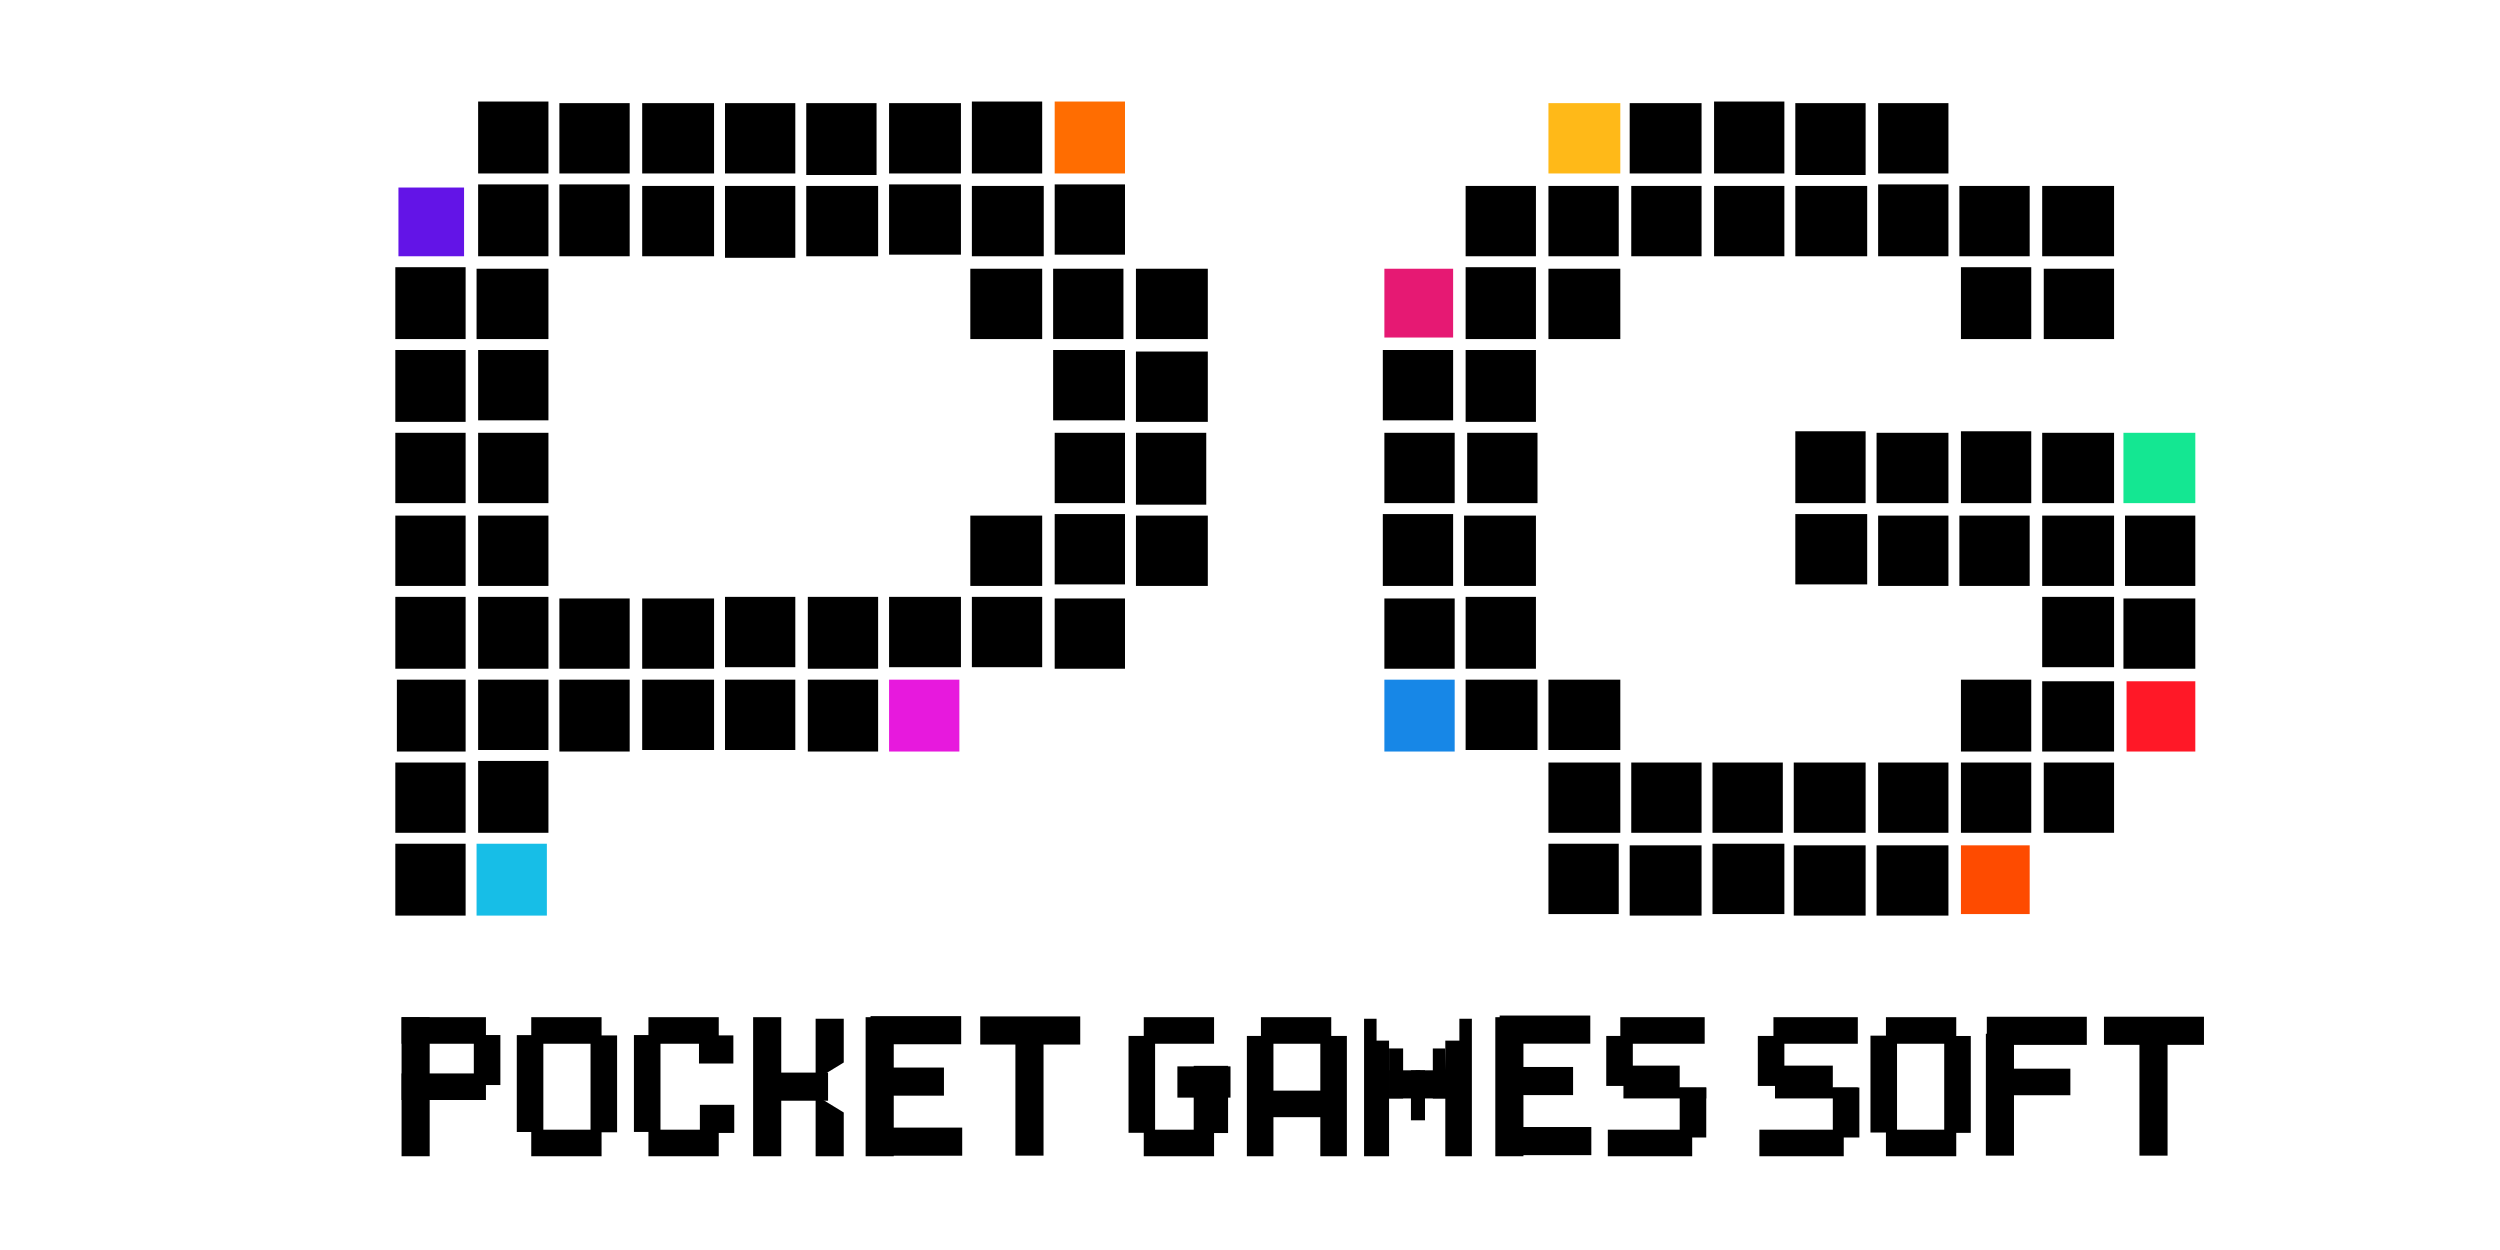 <?xml version="1.0" encoding="utf-8"?>
<!-- Generator: Adobe Illustrator 25.4.1, SVG Export Plug-In . SVG Version: 6.00 Build 0)  -->
<svg version="1.1" id="Layer_1" xmlns="http://www.w3.org/2000/svg" xmlns:xlink="http://www.w3.org/1999/xlink" x="0px" y="0px"
	 viewBox="0 0 160 80" style="enable-background:new 0 0 160 80;" xml:space="preserve">
<style type="text/css">
	.st0{fill:#E61973;}
	.st1{fill:#14E792;}
	.st2{fill:#E719DD;}
	.st3{fill:#1787E7;}
	.st4{fill:#FF1827;}
	.st5{fill:#17BEE7;}
	.st6{fill:#FE4B00;}
	.st7{fill:#FFB918;}
	.st8{fill:#FF6D01;}
	.st9{fill:#6314E7;}
</style>
<g>
	<path d="M50.9,11.9c0,1.6,0,3,0,4.6c-1.5,0-3,0-4.5,0c0-1.5,0-3,0-4.6C47.9,11.9,49.4,11.9,50.9,11.9z"/>
	<path d="M56.2,11.9c0,1.5,0,3,0,4.5c-1.5,0-3,0-4.6,0c0-1.5,0-2.9,0-4.5C53.1,11.9,54.7,11.9,56.2,11.9z"/>
	<path d="M56.9,11.8c1.6,0,3,0,4.6,0c0,1.5,0,3,0,4.5c-1.5,0-3,0-4.6,0C56.9,14.9,56.9,13.4,56.9,11.8z"/>
	<path d="M62.2,16.4c0-1.5,0-3,0-4.5c1.5,0,3,0,4.6,0c0,1.5,0,3,0,4.5C65.2,16.4,63.7,16.4,62.2,16.4z"/>
	<path d="M67.5,11.8c1.5,0,3,0,4.5,0c0,1.5,0,3,0,4.5c-1.5,0-3,0-4.5,0C67.5,14.9,67.5,13.5,67.5,11.8z"/>
	<path d="M98.3,16.4c-1.5,0-3,0-4.5,0c0-1.5,0-3,0-4.5c1.5,0,3,0,4.5,0C98.3,13.3,98.3,14.8,98.3,16.4z"/>
	<path d="M103.6,16.4c-1.5,0-3,0-4.5,0c0-1.5,0-3,0-4.5c1.5,0,3,0,4.5,0C103.6,13.4,103.6,14.8,103.6,16.4z"/>
	<path d="M108.9,11.9c0,1.5,0,3,0,4.5c-1.5,0-3,0-4.5,0c0-1.5,0-3,0-4.5C105.9,11.9,107.3,11.9,108.9,11.9z"/>
	<path d="M114.2,16.4c-1.6,0-3,0-4.5,0c0-1.5,0-3,0-4.5c1.5,0,3,0,4.5,0C114.2,13.4,114.2,14.8,114.2,16.4z"/>
	<path d="M119.5,11.9c0,1.5,0,3,0,4.5c-1.5,0-3,0-4.6,0c0-1.5,0-3,0-4.5C116.4,11.9,117.8,11.9,119.5,11.9z"/>
	<path d="M124.7,16.4c-1.5,0-3,0-4.5,0c0-1.5,0-3,0-4.6c1.5,0,2.9,0,4.5,0C124.7,13.4,124.7,14.8,124.7,16.4z"/>
	<path d="M125.4,16.4c0-1.5,0-3,0-4.5c1.5,0,3,0,4.5,0c0,1.5,0,3,0,4.5C128.5,16.4,127,16.4,125.4,16.4z"/>
	<path d="M130.7,16.4c0-1.5,0-3,0-4.5c1.5,0,3,0,4.6,0c0,1.5,0,2.9,0,4.5C133.8,16.4,132.3,16.4,130.7,16.4z"/>
	<path d="M29.8,21.7c-1.5,0-2.9,0-4.5,0c0-1.5,0-3,0-4.6c1.5,0,2.9,0,4.5,0C29.8,18.6,29.8,20.1,29.8,21.7z"/>
	<path d="M35.1,21.7c-1.6,0-3,0-4.6,0c0-1.5,0-3,0-4.5c1.5,0,3,0,4.6,0C35.1,18.7,35.1,20.1,35.1,21.7z"/>
	<path d="M66.7,17.2c0,1.5,0,3,0,4.5c-1.5,0-3,0-4.6,0c0-1.5,0-3,0-4.5C63.7,17.2,65.2,17.2,66.7,17.2z"/>
	<path d="M67.4,21.7c0-1.5,0-2.9,0-4.5c1.5,0,3,0,4.5,0c0,1.5,0,2.9,0,4.5C70.5,21.7,69,21.7,67.4,21.7z"/>
	<path d="M72.7,21.7c0-1.5,0-3,0-4.5c1.5,0,3,0,4.6,0c0,1.4,0,2.9,0,4.5C75.8,21.7,74.3,21.7,72.7,21.7z"/>
	<path class="st0" d="M93,17.2c0,1.5,0,2.9,0,4.4c-1.5,0-2.9,0-4.4,0c0-1.4,0-2.9,0-4.4C90,17.2,91.4,17.2,93,17.2z"/>
	<path d="M93.8,17.1c1.5,0,3,0,4.5,0c0,1.5,0,3,0,4.6c-1.5,0-3,0-4.5,0C93.8,20.2,93.8,18.7,93.8,17.1z"/>
	<path d="M103.7,17.2c0,1.5,0,2.9,0,4.5c-1.5,0-3,0-4.6,0c0-1.4,0-2.9,0-4.5C100.6,17.2,102,17.2,103.7,17.2z"/>
	<path d="M130,21.7c-1.5,0-2.9,0-4.5,0c0-1.5,0-3,0-4.6c1.5,0,2.9,0,4.5,0C130,18.6,130,20.1,130,21.7z"/>
	<path d="M135.3,17.2c0,1.5,0,3,0,4.5c-1.5,0-3,0-4.5,0c0-1.4,0-2.9,0-4.5C132.2,17.2,133.7,17.2,135.3,17.2z"/>
	<path d="M29.8,27c-1.5,0-3,0-4.5,0c0-1.6,0-3.1,0-4.6c1.5,0,2.9,0,4.5,0C29.8,23.9,29.8,25.4,29.8,27z"/>
	<path d="M30.6,26.9c0-1.5,0-3,0-4.5c1.5,0,3,0,4.5,0c0,1.5,0,3,0,4.5C33.6,26.9,32.1,26.9,30.6,26.9z"/>
	<path d="M72,22.4c0,1.5,0,3,0,4.5c-1.5,0-3,0-4.6,0c0-1.5,0-2.9,0-4.5C69,22.4,70.5,22.4,72,22.4z"/>
	<path d="M72.7,27c0-1.5,0-3,0-4.5c1.5,0,3,0,4.6,0c0,1.5,0,3,0,4.5C75.7,27,74.3,27,72.7,27z"/>
	<path d="M88.5,22.4c1.5,0,3,0,4.5,0c0,1.5,0,3,0,4.5c-1.5,0-3,0-4.5,0C88.5,25.5,88.5,24,88.5,22.4z"/>
	<path d="M98.3,27c-1.6,0-3,0-4.5,0c0-1.5,0-3,0-4.6c1.5,0,3,0,4.5,0C98.3,23.9,98.3,25.4,98.3,27z"/>
	<path d="M125.4,37.5c0-1.5,0-3,0-4.5c1.5,0,2.9,0,4.5,0c0,1.4,0,2.9,0,4.5C128.5,37.5,127.1,37.5,125.4,37.5z"/>
	<path d="M30.6,32.2c0-1.6,0-3,0-4.5c1.5,0,3,0,4.5,0c0,1.5,0,3,0,4.5C33.6,32.2,32.1,32.2,30.6,32.2z"/>
	<path d="M72,32.2c-1.6,0-3,0-4.5,0c0-1.5,0-3,0-4.5c1.5,0,3,0,4.5,0C72,29.2,72,30.6,72,32.2z"/>
	<path d="M72.7,27.7c1.5,0,3,0,4.5,0c0,1.5,0,3,0,4.6c-1.5,0-3,0-4.5,0C72.7,30.7,72.7,29.2,72.7,27.7z"/>
	<path d="M93.1,32.2c-1.5,0-3,0-4.5,0c0-1.5,0-3,0-4.5c1.5,0,3,0,4.5,0C93.1,29.2,93.1,30.6,93.1,32.2z"/>
	<path d="M98.4,27.7c0,1.5,0,3,0,4.5c-1.5,0-3,0-4.5,0c0-1.5,0-3,0-4.5C95.3,27.7,96.7,27.7,98.4,27.7z"/>
	<path d="M119.4,32.2c-1.5,0-3,0-4.5,0c0-1.5,0-3,0-4.6c1.5,0,3,0,4.5,0C119.4,29.2,119.4,30.7,119.4,32.2z"/>
	<path d="M120.1,32.2c0-1.5,0-3,0-4.5c1.5,0,3,0,4.6,0c0,1.5,0,2.9,0,4.5C123.3,32.2,121.8,32.2,120.1,32.2z"/>
	<path d="M125.5,27.6c1.5,0,2.9,0,4.5,0c0,1.5,0,3,0,4.6c-1.4,0-2.9,0-4.5,0C125.5,30.8,125.5,29.3,125.5,27.6z"/>
	<path d="M135.3,32.2c-1.6,0-3,0-4.6,0c0-1.5,0-3,0-4.5c1.5,0,3,0,4.6,0C135.3,29.2,135.3,30.6,135.3,32.2z"/>
	<path class="st1" d="M140.5,32.2c-1.6,0-3,0-4.6,0c0-1.5,0-3,0-4.5c1.5,0,3,0,4.6,0C140.5,29.2,140.5,30.6,140.5,32.2z"/>
	<path d="M25.3,37.5c0-1.5,0-3,0-4.5c1.5,0,3,0,4.5,0c0,1.5,0,2.9,0,4.5C28.4,37.5,26.9,37.5,25.3,37.5z"/>
	<path d="M35.1,37.5c-1.5,0-2.9,0-4.5,0c0-1.5,0-3,0-4.5c1.5,0,2.9,0,4.5,0C35.1,34.5,35.1,35.9,35.1,37.5z"/>
	<path d="M62.1,37.5c0-1.5,0-2.9,0-4.5c1.5,0,3,0,4.6,0c0,1.5,0,2.9,0,4.5C65.3,37.5,63.8,37.5,62.1,37.5z"/>
	<path d="M67.5,32.9c1.5,0,3,0,4.5,0c0,1.5,0,3,0,4.5c-1.5,0-3,0-4.5,0C67.5,36,67.5,34.5,67.5,32.9z"/>
	<path d="M77.3,33c0,1.5,0,3,0,4.5c-1.5,0-3,0-4.6,0c0-1.5,0-3,0-4.5C74.2,33,75.7,33,77.3,33z"/>
	<path d="M88.5,32.9c1.5,0,3,0,4.5,0c0,1.5,0,3,0,4.6c-1.5,0-3,0-4.5,0C88.5,36,88.5,34.5,88.5,32.9z"/>
	<path d="M93.7,37.5c0-1.5,0-2.9,0-4.5c1.5,0,3,0,4.6,0c0,1.5,0,2.9,0,4.5C96.9,37.5,95.4,37.5,93.7,37.5z"/>
	<path d="M114.9,32.9c1.5,0,3,0,4.6,0c0,1.5,0,3,0,4.5c-1.5,0-3,0-4.6,0C114.9,36,114.9,34.6,114.9,32.9z"/>
	<path d="M124.7,37.5c-1.5,0-3,0-4.5,0c0-1.5,0-2.9,0-4.5c1.4,0,2.9,0,4.5,0C124.7,34.4,124.7,35.9,124.7,37.5z"/>
	<path d="M30.6,6.5c1.5,0,2.9,0,4.5,0c0,1.5,0,3,0,4.6c-1.5,0-2.9,0-4.5,0C30.6,9.7,30.6,8.2,30.6,6.5z"/>
	<path d="M130.7,37.5c0-1.5,0-3,0-4.5c1.5,0,3,0,4.6,0c0,1.5,0,2.9,0,4.5C133.8,37.5,132.3,37.5,130.7,37.5z"/>
	<path d="M136,33c1.5,0,3,0,4.5,0c0,1.5,0,3,0,4.5c-1.5,0-3,0-4.5,0C136,36,136,34.5,136,33z"/>
	<path d="M25.3,38.2c1.5,0,2.9,0,4.5,0c0,1.5,0,3,0,4.6c-1.5,0-2.9,0-4.5,0C25.3,41.3,25.3,39.8,25.3,38.2z"/>
	<path d="M35.1,42.8c-1.5,0-3,0-4.5,0c0-1.5,0-3,0-4.6c1.5,0,3,0,4.5,0C35.1,39.8,35.1,41.2,35.1,42.8z"/>
	<path d="M35.8,42.8c0-1.5,0-3,0-4.5c1.5,0,2.9,0,4.5,0c0,1.5,0,3,0,4.5C38.9,42.8,37.4,42.8,35.8,42.8z"/>
	<path d="M45.7,38.3c0,1.5,0,3,0,4.5c-1.5,0-3,0-4.6,0c0-1.5,0-2.9,0-4.5C42.6,38.3,44.1,38.3,45.7,38.3z"/>
	<path d="M46.4,42.7c0-1.6,0-3,0-4.5c1.5,0,3,0,4.5,0c0,1.5,0,3,0,4.5C49.4,42.7,48,42.7,46.4,42.7z"/>
	<path d="M56.2,38.2c0,1.6,0,3,0,4.6c-1.5,0-3,0-4.5,0c0-1.5,0-3,0-4.6C53.1,38.2,54.6,38.2,56.2,38.2z"/>
	<path d="M61.5,38.2c0,1.6,0,3,0,4.5c-1.5,0-3,0-4.6,0c0-1.4,0-2.9,0-4.5C58.4,38.2,59.9,38.2,61.5,38.2z"/>
	<path d="M66.7,38.2c0,1.5,0,3,0,4.5c-1.5,0-3,0-4.5,0c0-1.5,0-3,0-4.5C63.7,38.2,65.1,38.2,66.7,38.2z"/>
	<path d="M72,42.8c-1.6,0-3,0-4.5,0c0-1.5,0-3,0-4.5c1.5,0,3,0,4.5,0C72,39.7,72,41.2,72,42.8z"/>
	<path d="M93.1,42.8c-1.5,0-3,0-4.5,0c0-1.5,0-3,0-4.5c1.5,0,3,0,4.5,0C93.1,39.7,93.1,41.2,93.1,42.8z"/>
	<path d="M98.3,42.8c-1.5,0-3,0-4.5,0c0-1.5,0-3,0-4.6c1.5,0,2.9,0,4.5,0C98.3,39.7,98.3,41.2,98.3,42.8z"/>
	<path d="M135.3,38.2c0,1.5,0,3,0,4.5c-1.5,0-3,0-4.6,0c0-1.5,0-3,0-4.5C132.2,38.2,133.7,38.2,135.3,38.2z"/>
	<path d="M140.5,42.8c-1.6,0-3,0-4.6,0c0-1.5,0-3,0-4.5c1.5,0,3,0,4.6,0C140.5,39.7,140.5,41.2,140.5,42.8z"/>
	<path d="M29.8,48.1c-1.5,0-2.9,0-4.4,0c0-1.5,0-3,0-4.6c1.4,0,2.9,0,4.4,0C29.8,45,29.8,46.5,29.8,48.1z"/>
	<path d="M30.6,48c0-1.5,0-2.9,0-4.5c1.5,0,3,0,4.5,0c0,1.5,0,2.9,0,4.5C33.6,48,32.1,48,30.6,48z"/>
	<path d="M40.3,48.1c-1.6,0-3,0-4.5,0c0-1.5,0-3,0-4.6c1.5,0,2.9,0,4.5,0C40.3,45,40.3,46.5,40.3,48.1z"/>
	<path d="M41.1,43.5c1.6,0,3,0,4.6,0c0,1.5,0,3,0,4.5c-1.5,0-3,0-4.6,0C41.1,46.6,41.1,45.1,41.1,43.5z"/>
	<path d="M50.9,43.5c0,1.5,0,3,0,4.5c-1.5,0-2.9,0-4.5,0c0-1.5,0-3,0-4.5C47.9,43.5,49.3,43.5,50.9,43.5z"/>
	<path d="M51.7,43.5c1.5,0,2.9,0,4.5,0c0,1.5,0,3,0,4.6c-1.4,0-2.9,0-4.5,0C51.7,46.6,51.7,45.1,51.7,43.5z"/>
	<path class="st2" d="M56.9,43.5c1.5,0,2.9,0,4.5,0c0,1.5,0,3,0,4.6c-1.4,0-2.9,0-4.5,0C56.9,46.6,56.9,45.1,56.9,43.5z"/>
	<path d="M35.8,6.6c1.5,0,3,0,4.5,0c0,1.5,0,3,0,4.5c-1.5,0-2.9,0-4.5,0C35.8,9.6,35.8,8.1,35.8,6.6z"/>
	<path class="st3" d="M93.1,48.1c-1.6,0-3,0-4.5,0c0-1.5,0-3,0-4.6c1.5,0,3,0,4.5,0C93.1,45,93.1,46.5,93.1,48.1z"/>
	<path d="M98.4,43.5c0,1.5,0,3,0,4.5c-1.5,0-3,0-4.6,0c0-1.5,0-3,0-4.5C95.3,43.5,96.9,43.5,98.4,43.5z"/>
	<path d="M99.1,48c0-1.6,0-3,0-4.5c1.5,0,3,0,4.6,0c0,1.5,0,3,0,4.5C102.2,48,100.7,48,99.1,48z"/>
	<path d="M130,43.5c0,1.6,0,3,0,4.6c-1.5,0-3,0-4.5,0c0-1.5,0-3,0-4.6C126.9,43.5,128.4,43.5,130,43.5z"/>
	<path d="M135.3,48.1c-1.6,0-3,0-4.6,0c0-1.5,0-3,0-4.5c1.5,0,3,0,4.6,0C135.3,45,135.3,46.5,135.3,48.1z"/>
	<path class="st4" d="M140.5,48.1c-1.5,0-2.9,0-4.4,0c0-1.5,0-2.9,0-4.5c1.4,0,2.9,0,4.4,0C140.5,45,140.5,46.5,140.5,48.1z"/>
	<path d="M41.1,11.1c0-1.6,0-3,0-4.5c1.5,0,3,0,4.6,0c0,1.5,0,2.9,0,4.5C44.2,11.1,42.7,11.1,41.1,11.1z"/>
	<path d="M30.6,48.7c1.6,0,3,0,4.5,0c0,1.5,0,3,0,4.6c-1.5,0-2.9,0-4.5,0C30.6,51.8,30.6,50.4,30.6,48.7z"/>
	<path d="M99.1,48.8c1.6,0,3,0,4.6,0c0,1.5,0,3,0,4.5c-1.5,0-3,0-4.6,0C99.1,51.8,99.1,50.4,99.1,48.8z"/>
	<path d="M108.9,48.8c0,1.5,0,3,0,4.5c-1.5,0-2.9,0-4.5,0c0-1.5,0-2.9,0-4.5C105.8,48.8,107.3,48.8,108.9,48.8z"/>
	<path d="M114.1,53.3c-1.5,0-3,0-4.5,0c0-1.5,0-2.9,0-4.5c1.4,0,2.9,0,4.5,0C114.1,50.3,114.1,51.8,114.1,53.3z"/>
	<path d="M114.8,53.3c0-1.5,0-3,0-4.5c1.5,0,3,0,4.6,0c0,1.5,0,2.9,0,4.5C118,53.3,116.5,53.3,114.8,53.3z"/>
	<path d="M124.7,48.8c0,1.5,0,3,0,4.5c-1.5,0-2.9,0-4.5,0c0-1.5,0-2.9,0-4.5C121.7,48.8,123.1,48.8,124.7,48.8z"/>
	<path d="M130,48.8c0,1.5,0,3,0,4.5c-1.5,0-3,0-4.5,0c0-1.5,0-3,0-4.5C126.9,48.8,128.4,48.8,130,48.8z"/>
	<path d="M135.3,48.8c0,1.5,0,3,0,4.5c-1.5,0-3,0-4.5,0c0-1.5,0-3,0-4.5C132.2,48.8,133.7,48.8,135.3,48.8z"/>
	<path d="M25.3,58.6c0-1.6,0-3.1,0-4.6c1.5,0,3,0,4.5,0c0,1.5,0,3,0,4.6C28.3,58.6,26.9,58.6,25.3,58.6z"/>
	<path class="st5" d="M30.5,58.6c0-1.6,0-3.1,0-4.6c1.5,0,3,0,4.5,0c0,1.5,0,3,0,4.6C33.6,58.6,32.1,58.6,30.5,58.6z"/>
	<path d="M99.1,54c1.5,0,3,0,4.5,0c0,1.5,0,3,0,4.5c-1.5,0-3,0-4.5,0C99.1,57.1,99.1,55.6,99.1,54z"/>
	<path d="M104.3,58.6c0-1.5,0-3,0-4.5c1.5,0,3,0,4.6,0c0,1.5,0,2.9,0,4.5C107.4,58.6,105.9,58.6,104.3,58.6z"/>
	<path d="M114.2,54c0,1.6,0,3,0,4.5c-1.5,0-3,0-4.6,0c0-1.5,0-3,0-4.5C111.2,54,112.6,54,114.2,54z"/>
	<path d="M119.4,58.6c-1.5,0-3,0-4.6,0c0-1.5,0-3,0-4.5c1.5,0,3,0,4.6,0C119.4,55.5,119.4,57,119.4,58.6z"/>
	<path d="M124.7,58.6c-1.6,0-3,0-4.6,0c0-1.5,0-3,0-4.5c1.5,0,3,0,4.6,0C124.7,55.6,124.7,57,124.7,58.6z"/>
	<path class="st6" d="M125.5,54.1c1.4,0,2.9,0,4.4,0c0,1.5,0,2.9,0,4.4c-1.4,0-2.8,0-4.4,0C125.5,57.1,125.5,55.6,125.5,54.1z"/>
	<path d="M120.2,6.6c1.5,0,3,0,4.5,0c0,1.5,0,3,0,4.5c-1.5,0-2.9,0-4.5,0C120.2,9.7,120.2,8.2,120.2,6.6z"/>
	<path d="M119.4,11.2c-1.5,0-3,0-4.5,0c0-1.5,0-3,0-4.6c1.5,0,3,0,4.5,0C119.4,8.1,119.4,9.5,119.4,11.2z"/>
	<path d="M109.7,6.5c1.5,0,3,0,4.5,0c0,1.5,0,3,0,4.6c-1.5,0-3,0-4.5,0C109.7,9.6,109.7,8.1,109.7,6.5z"/>
	<path d="M45.7,11.9c0,1.5,0,3,0,4.5c-1.5,0-3,0-4.6,0c0-1.5,0-3,0-4.5C42.6,11.9,44.1,11.9,45.7,11.9z"/>
	<path d="M104.3,11.1c0-1.5,0-3,0-4.5c1.5,0,3,0,4.6,0c0,1.5,0,2.9,0,4.5C107.4,11.1,105.9,11.1,104.3,11.1z"/>
	<path class="st7" d="M99.1,11.1c0-1.5,0-3,0-4.5c1.5,0,3,0,4.6,0c0,1.5,0,2.9,0,4.5C102.2,11.1,100.7,11.1,99.1,11.1z"/>
	<path d="M46.4,6.6c1.5,0,3,0,4.5,0c0,1.5,0,3,0,4.5c-1.5,0-3,0-4.5,0C46.4,9.6,46.4,8.1,46.4,6.6z"/>
	<path d="M62.2,6.5c1.6,0,3,0,4.5,0c0,1.5,0,3,0,4.6c-1.5,0-2.9,0-4.5,0C62.2,9.6,62.2,8.2,62.2,6.5z"/>
	<path class="st8" d="M67.5,6.5c1.6,0,3,0,4.5,0c0,1.5,0,3,0,4.6c-1.5,0-2.9,0-4.5,0C67.5,9.6,67.5,8.2,67.5,6.5z"/>
	<path d="M61.5,6.6c0,1.6,0,3,0,4.5c-1.5,0-3,0-4.6,0c0-1.4,0-2.9,0-4.5C58.4,6.6,59.9,6.6,61.5,6.6z"/>
	<path d="M40.3,16.4c-1.5,0-2.9,0-4.5,0c0-1.5,0-3,0-4.6c1.4,0,2.9,0,4.5,0C40.3,13.3,40.3,14.8,40.3,16.4z"/>
	<path d="M30.6,16.4c0-1.6,0-3.1,0-4.6c1.5,0,3,0,4.5,0c0,1.5,0,3,0,4.6C33.6,16.4,32.1,16.4,30.6,16.4z"/>
	<path d="M56.1,11.2c-1.5,0-3,0-4.5,0c0-1.5,0-3,0-4.6c1.5,0,2.9,0,4.5,0C56.1,8.1,56.1,9.6,56.1,11.2z"/>
	<path d="M25.3,53.3c0-1.5,0-3,0-4.5c1.5,0,3,0,4.5,0c0,1.5,0,2.9,0,4.5C28.4,53.3,26.9,53.3,25.3,53.3z"/>
	<path d="M29.8,32.2c-1.6,0-3,0-4.5,0c0-1.5,0-3,0-4.5c1.5,0,2.9,0,4.5,0C29.8,29.2,29.8,30.7,29.8,32.2z"/>
	<path class="st9" d="M29.7,16.4c-1.5,0-2.8,0-4.2,0c0-1.5,0-2.9,0-4.4c1.4,0,2.8,0,4.2,0C29.7,13.4,29.7,14.8,29.7,16.4z"/>
	<g>
		<rect x="25.7" y="65.1" width="1.8" height="8.9"/>
		<rect x="48.2" y="65.1" width="1.8" height="8.9"/>
		<rect x="49.7" y="67.2" transform="matrix(6.123234e-17 -1 1 6.123234e-17 -18.904 120.146)" width="1.8" height="4.7"/>
		<polygon points="52.2,69.1 54,68 54,65.2 52.2,65.2 		"/>
		<polygon points="52.2,70.1 54,71.2 54,74 52.2,74 		"/>
		<rect x="25.7" y="65.1" width="5.4" height="1.7"/>
		<rect x="25.7" y="68.7" width="5.4" height="1.7"/>
		<rect x="29.6" y="67" transform="matrix(6.123234e-17 -1 1 6.123234e-17 -36.676 99.042)" width="3.2" height="1.7"/>
		<rect x="34" y="65.1" width="4.5" height="1.7"/>
		<rect x="34" y="72.3" width="4.5" height="1.7"/>
		<rect x="35.6" y="68.5" transform="matrix(6.123234e-17 -1 1 6.123234e-17 -30.706 108.067)" width="6.2" height="1.7"/>
		<rect x="30.9" y="68.5" transform="matrix(6.123234e-17 -1 1 6.123234e-17 -35.426 103.347)" width="6.2" height="1.7"/>
		<rect x="120.7" y="65.1" width="4.5" height="1.7"/>
		<rect x="120.7" y="72.3" width="4.5" height="1.7"/>
		<rect x="122.2" y="68.5" transform="matrix(6.123234e-17 -1 1 6.123234e-17 55.93 194.703)" width="6.2" height="1.7"/>
		<rect x="117.5" y="68.5" transform="matrix(6.123234e-17 -1 1 6.123234e-17 51.21 189.982)" width="6.2" height="1.7"/>
		<rect x="80.7" y="65.1" width="4.5" height="1.7"/>
		<rect x="80.7" y="69.8" width="4.5" height="1.7"/>
		<rect x="84.5" y="66.3" width="1.7" height="7.7"/>
		<rect x="79.8" y="66.3" width="1.7" height="7.7"/>
		<polygon points="88.9,74 88.9,66.6 88.1,66.6 88.1,65.2 87.3,65.2 87.3,74 		"/>
		<polygon points="89.8,70.3 89.8,67.1 88.9,67.1 88.9,70.3 		"/>
		<polygon points="90.9,70.3 90.9,68.5 88.9,68.5 88.9,70.3 		"/>
		<polygon points="92.6,70.3 92.6,68.5 90.6,68.5 90.6,70.3 		"/>
		<polygon points="91.2,71.7 91.2,68.5 90.3,68.5 90.3,71.7 		"/>
		<rect x="41.5" y="65.1" width="4.5" height="1.7"/>
		<rect x="41.5" y="72.3" width="4.5" height="1.7"/>
		<rect x="45" y="70.5" transform="matrix(6.123234e-17 -1 1 6.123234e-17 -25.708 117.508)" width="1.8" height="2.2"/>
		<rect x="45" y="66" transform="matrix(6.123234e-17 -1 1 6.123234e-17 -21.265 113.065)" width="1.8" height="2.2"/>
		<rect x="38.4" y="68.5" transform="matrix(6.123234e-17 -1 1 6.123234e-17 -27.929 110.844)" width="6.2" height="1.7"/>
		<rect x="55.4" y="65.1" width="1.8" height="8.9"/>
		<rect x="57.8" y="63" transform="matrix(6.123234e-17 -1 1 6.123234e-17 -7.285 124.632)" width="1.8" height="5.8"/>
		<rect x="65" y="62.8" transform="matrix(6.123234e-17 -1 1 6.123234e-17 -6.512125e-02 131.851)" width="1.8" height="6.4"/>
		<rect x="65" y="66.2" transform="matrix(-1 -1.224647e-16 1.224647e-16 -1 131.786 140.161)" width="1.8" height="7.8"/>
		<rect x="136.9" y="62.8" transform="matrix(6.123234e-17 -1 1 6.123234e-17 71.854 203.77)" width="1.8" height="6.4"/>
		<rect x="136.9" y="66.2" transform="matrix(-1 -1.224647e-16 1.224647e-16 -1 275.624 140.161)" width="1.8" height="7.8"/>
		<rect x="129.4" y="62.8" transform="matrix(6.123234e-17 -1 1 6.123234e-17 64.356 196.273)" width="1.8" height="6.4"/>
		<rect x="127.1" y="66.2" transform="matrix(-1 -1.224647e-16 1.224647e-16 -1 255.995 140.161)" width="1.8" height="7.8"/>
		<rect x="127.1" y="68.4" transform="matrix(-1 -1.224647e-16 1.224647e-16 -1 259.604 138.495)" width="5.4" height="1.7"/>
		<rect x="57.8" y="70.2" transform="matrix(6.123234e-17 -1 1 6.123234e-17 -14.419 131.766)" width="1.8" height="5.8"/>
		<rect x="57.2" y="66.8" transform="matrix(6.123234e-17 -1 1 6.123234e-17 -11.087 127.323)" width="1.8" height="4.7"/>
		<rect x="95.7" y="65.1" width="1.8" height="8.9"/>
		<rect x="98.1" y="63" transform="matrix(6.123234e-17 -1 1 6.123234e-17 32.979 164.895)" width="1.8" height="5.8"/>
		<rect x="98.1" y="70.2" transform="matrix(6.123234e-17 -1 1 6.123234e-17 25.845 172.029)" width="1.8" height="5.8"/>
		<rect x="97.5" y="66.8" transform="matrix(6.123234e-17 -1 1 6.123234e-17 29.177 167.586)" width="1.8" height="4.7"/>
		<rect x="73.2" y="65.1" width="4.5" height="1.7"/>
		<rect x="73.2" y="72.3" width="4.5" height="1.7"/>
		<rect x="75.4" y="69.2" transform="matrix(6.123234e-17 -1 1 6.123234e-17 7.197 147.914)" width="4.3" height="2.2"/>
		<rect x="76" y="67.6" transform="matrix(6.123234e-17 -1 1 6.123234e-17 7.753 146.248)" width="2" height="3.4"/>
		<rect x="70" y="68.5" transform="matrix(6.123234e-17 -1 1 6.123234e-17 3.726 142.499)" width="6.2" height="1.7"/>
		<polygon points="92.5,74 92.5,66.6 93.4,66.6 93.4,65.2 94.2,65.2 94.2,74 		"/>
		<polygon points="91.7,70.3 91.7,67.1 92.5,67.1 92.6,70.3 		"/>
		<rect x="103.7" y="65.1" width="5.4" height="1.7"/>
		<rect x="102.9" y="72.3" width="5.4" height="1.7"/>
		<polygon points="103.9,68.2 103.9,70.3 109.2,70.3 109.2,69.6 107.5,69.6 107.5,68.2 		"/>
		<rect x="102.8" y="66.3" width="1.7" height="3.2"/>
		<rect x="107.5" y="69.6" width="1.7" height="3.2"/>
		<rect x="113.5" y="65.1" width="5.4" height="1.7"/>
		<rect x="112.6" y="72.3" width="5.4" height="1.7"/>
		<polygon points="113.6,68.2 113.6,70.3 118.9,70.3 118.9,69.6 117.3,69.6 117.3,68.2 		"/>
		<rect x="112.5" y="66.3" width="1.7" height="3.2"/>
		<rect x="117.3" y="69.6" width="1.7" height="3.2"/>
	</g>
</g>
</svg>
